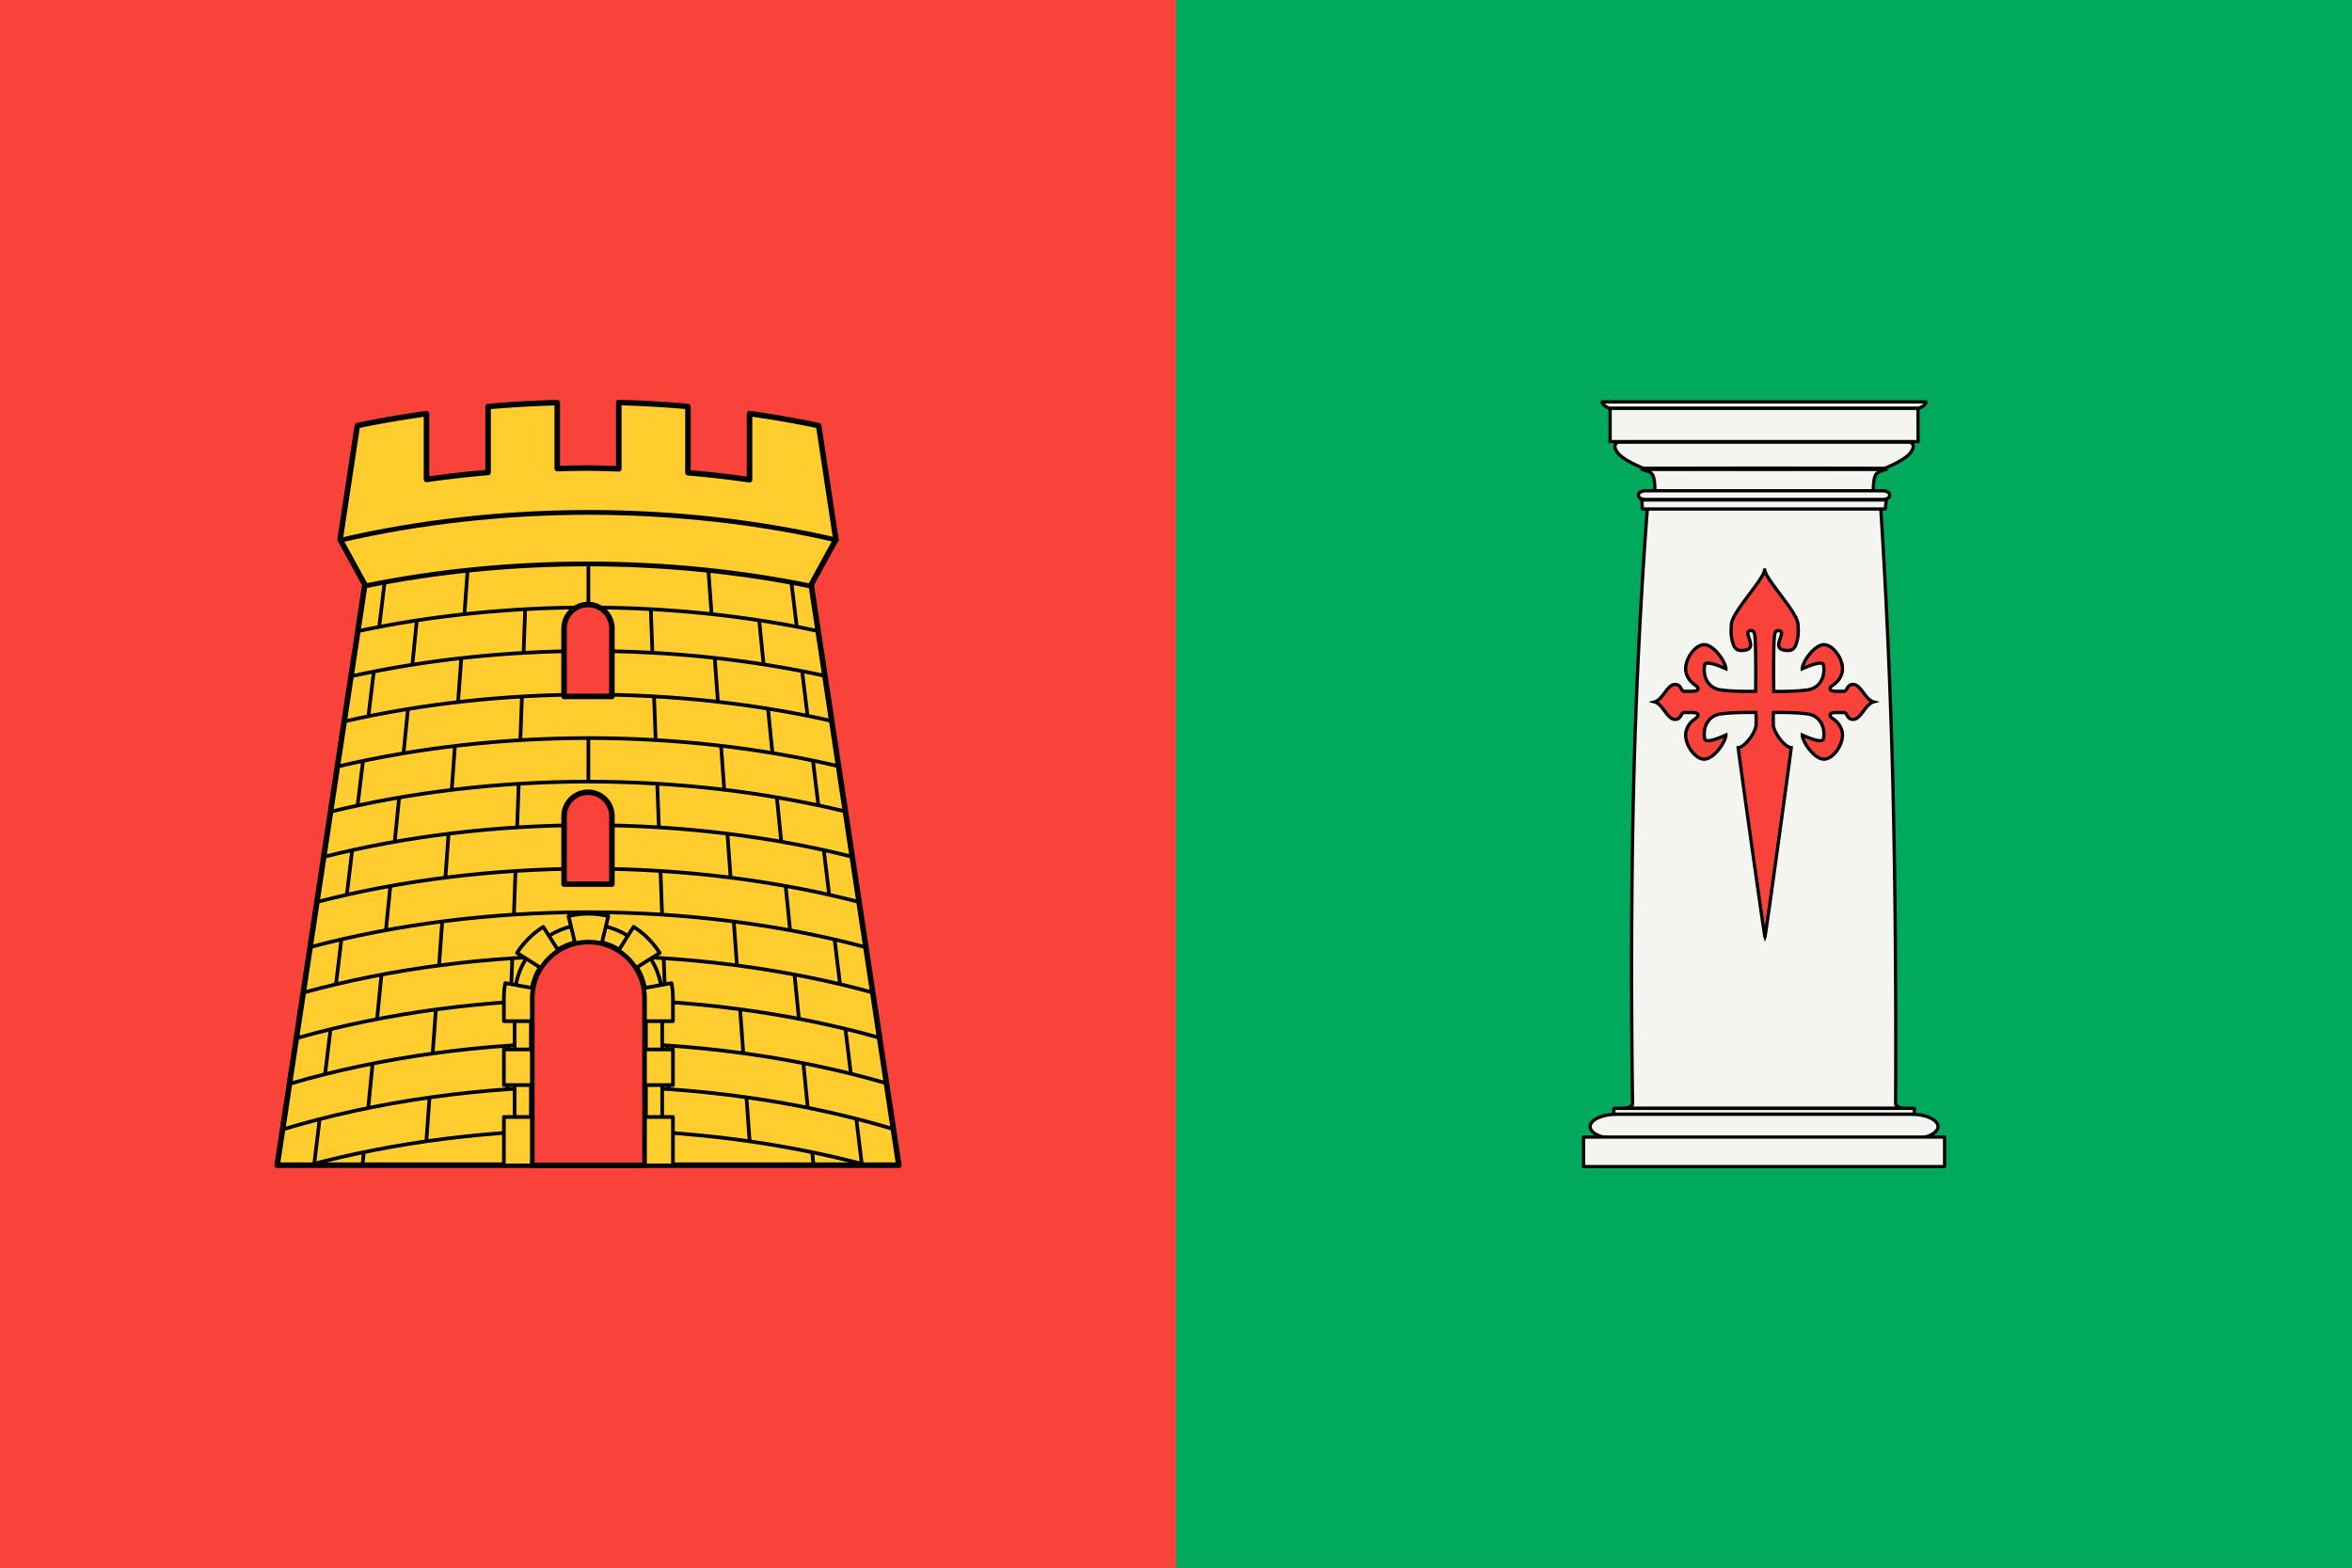 <svg xmlns="http://www.w3.org/2000/svg" version="1.0" width="750" height="499.999" viewBox="-59.069 308.626 750 499.999" xml:space="preserve"><rect x="-59.069" y="308.626" width="750" height="499.999" fill="#333333" stroke="none"/><path style="fill:#00a95c;stroke:#000;stroke-width:0;stroke-miterlimit:4;stroke-dasharray:none;fill-opacity:1" d="M315.931 308.625h375v500h-375z"/><path style="fill:#f9423a;stroke:#000;stroke-width:0;stroke-miterlimit:4;stroke-dasharray:none;fill-opacity:1" d="M-59.069 308.625h375v500h-375z"/><g style="display:inline"><path d="M138.253 437.005v21.16a196.141 102.897 0 0 0-9.822-.259 196.141 102.897 0 0 0-9.808.184v-21.046a196.141 102.897 0 0 0-22.059 1.252v21.013a196.141 102.897 0 0 0-19.63 2.234v-20.986a196.141 102.897 0 0 0-22.064 3.808l-5.486 36.336 7.887 14.396-27.958 185.148h198.236l-27.958-185.148 7.888-14.396-5.485-36.322a196.141 102.897 0 0 0-22.051-3.85v21.11a196.141 102.897 0 0 0-19.631-2.242v-21.128a196.141 102.897 0 0 0-22.059-1.264z" style="fill:#ffce2e;fill-opacity:1;fill-rule:evenodd;stroke:#000;stroke-width:1.761;stroke-linecap:round;stroke-linejoin:round;stroke-miterlimit:4;stroke-dasharray:none;stroke-opacity:1"/><g style="display:inline"><g style="stroke:#000"><path d="M1254.594 514.947c-21.211-4.923-44.144-7.476-67.338-7.496-23.2.038-46.13 2.61-67.33 7.551M1247.877 527.52c-19.314-3.98-39.871-6.038-60.621-6.069-20.738.001-41.295 2.027-60.62 5.975" style="opacity:1;fill:none;fill-opacity:1;fill-rule:evenodd;stroke:#000;stroke-width:1.3;stroke-linecap:round;stroke-linejoin:round;stroke-miterlimit:4;stroke-dasharray:none;stroke-opacity:1" transform="matrix(1.174 0 0 1.174 -1265.282 -123.701)"/></g><path style="opacity:1;fill:none;fill-opacity:1;fill-rule:evenodd;stroke:#000;stroke-width:1;stroke-linecap:round;stroke-linejoin:round;stroke-miterlimit:4;stroke-dasharray:none;stroke-opacity:1" d="M1263.113 684.854c-23.478-6.315-49.473-9.624-75.857-9.655-26.493.004-52.603 3.314-76.178 9.655M1270.207 675.02c-25.244-7.607-53.839-11.622-82.951-11.647-29.122.038-57.72 4.068-82.957 11.692M1268.328 662.586c-24.799-7.232-52.7-11.031-81.072-11.041-28.393.036-56.3 3.867-81.086 11.13M1266.46 650.22c-24.338-6.884-51.553-10.493-79.204-10.501-27.666.028-54.886 3.66-79.217 10.568M1264.605 637.924c-23.864-6.567-50.401-10.009-77.35-10.031-26.941.014-53.477 3.446-77.345 10.004M1262.748 625.627c-23.383-6.253-49.246-9.528-75.492-9.56-26.226.002-52.082 3.244-75.477 9.462M1260.89 613.33c-22.897-5.944-48.087-9.054-73.634-9.092-25.535.02-50.721 3.108-73.625 9.03M1259.033 601.033c-22.406-5.638-46.927-8.583-71.777-8.62-24.845.029-49.365 2.965-71.774 8.593M1257.178 588.734c-21.91-5.335-45.766-8.115-69.922-8.148-24.158.036-48.013 2.819-69.922 8.158M1255.32 576.438c-21.408-5.038-44.6-7.655-68.064-7.678-23.472.037-46.666 2.669-68.07 7.722M1253.463 564.14c-20.902-4.744-43.432-7.198-66.207-7.208-22.79.035-45.324 2.515-66.219 7.289M1251.613 551.889c-20.386-4.472-42.26-6.777-64.357-6.783-22.109.027-43.987 2.357-64.367 6.853M1249.773 539.709c-19.86-4.227-41.085-6.41-62.517-6.43-21.431.017-42.656 2.197-62.518 6.42" transform="matrix(1.174 0 0 1.174 -1265.282 -123.701)"/><g style="stroke:#000"><path style="fill:none;fill-rule:evenodd;stroke:#000;stroke-width:1px;stroke-linecap:butt;stroke-linejoin:miter;stroke-opacity:1" d="m1130.44 538.55 1.47-12.148M1127.503 562.827l1.469-12.137M1124.568 587.09l1.467-12.13M1121.635 611.334l1.466-12.12M1118.693 635.653l1.476-12.202M1115.737 660.08l1.478-12.21M1112.795 684.398l1.466-12.112M1140.645 536.797l-1.2 12.037M1138.247 560.866l-1.199 12.029M1135.85 584.917l-1.197 12.018M1133.457 608.949l-1.197 12.009M1131.057 633.032l-1.204 12.084M1128.65 657.193l-1.202 12.071M1154.448 523.159l-.863 11.946M1152.723 547.043l-.862 11.934M1151 570.908l-.862 11.925M1149.277 594.753l-.86 11.916M1147.556 618.581l-.864 11.956M1145.829 642.499l-.864 11.955M1144.102 666.405l-.86 11.897M1126.253 681.261l-.358 3.593M1170.086 533.757l-.438 11.859M1169.21 557.472l-.438 11.855M1168.334 581.178l-.438 11.848M1167.459 604.87l-.438 11.844M1166.583 628.577l-.438 11.866M1165.707 652.304l-.438 11.86M1164.832 675.971l-.328 8.883M1187.255 521.451v11.828M1187.255 545.106v11.826M1187.255 568.76v11.826M1187.255 592.412v11.826M1187.255 616.066v11.827M1187.255 639.719v11.826M1187.255 663.373V675.2" transform="matrix(1.174 0 0 1.174 -1265.282 -123.701)"/></g><g style="stroke:#000"><path d="m1130.44 538.55 1.47-12.148M1127.503 562.827l1.469-12.137M1124.568 587.09l1.467-12.13M1121.635 611.334l1.466-12.12M1118.693 635.653l1.476-12.202M1115.737 660.08l1.478-12.21M1112.795 684.398l1.466-12.112M1140.645 536.797l-1.2 12.037M1138.247 560.866l-1.199 12.029M1135.85 584.917l-1.197 12.018M1133.457 608.949l-1.197 12.009M1131.057 633.032l-1.204 12.084M1128.65 657.193l-1.202 12.071M1154.448 523.159l-.863 11.946M1152.723 547.043l-.862 11.934M1151 570.908l-.862 11.925M1149.277 594.753l-.86 11.916M1147.556 618.581l-.864 11.956M1145.829 642.499l-.864 11.955M1144.102 666.405l-.86 11.897M1126.253 681.261l-.358 3.593M1170.086 533.757l-.438 11.859M1169.21 557.472l-.438 11.855M1168.334 581.178l-.438 11.848M1167.459 604.87l-.438 11.844M1166.583 628.577l-.438 11.866M1165.707 652.304l-.438 11.86M1164.832 675.971l-.328 8.883" style="fill:none;fill-rule:evenodd;stroke:#000;stroke-width:1px;stroke-linecap:butt;stroke-linejoin:miter;stroke-opacity:1" transform="matrix(-1.174 0 0 1.174 1522.143 -123.701)"/></g></g><path d="M128.429 501.446a7.63 7.63 0 0 0-7.63 7.63v21.665h15.253v-21.522a7.63 7.63 0 0 0 .012-.142 7.63 7.63 0 0 0-7.63-7.63zM128.433 561.315a7.63 7.63 0 0 0-7.63 7.63v21.665h15.254v-21.523a7.63 7.63 0 0 0 .011-.142 7.63 7.63 0 0 0-7.63-7.63z" style="opacity:1;fill:#f9423a;fill-opacity:1;fill-rule:evenodd;stroke:#000;stroke-width:1.761;stroke-linecap:round;stroke-linejoin:round;stroke-miterlimit:4;stroke-dasharray:none;stroke-opacity:1"/><g style="fill:#ffce2e;fill-opacity:1"><path style="opacity:1;fill:#ffce2e;fill-opacity:1;fill-rule:evenodd;stroke:#000;stroke-width:1;stroke-linecap:round;stroke-linejoin:round;stroke-miterlimit:4;stroke-dasharray:none;stroke-opacity:1" d="M1268.818 488.408a20.04 20.04 0 0 0-20.04 20.04v45.406h40.08v-45.407a20.04 20.04 0 0 0-20.04-20.039z" transform="matrix(1.174 0 0 1.174 -1361.028 30.08)"/><path style="opacity:1;fill:#f9423a;fill-opacity:1;fill-rule:evenodd;stroke:#000;stroke-width:1.5;stroke-linecap:round;stroke-linejoin:round;stroke-miterlimit:4;stroke-dasharray:none;stroke-opacity:1" d="M1268.818 493.076a15.37 15.37 0 0 0-15.37 15.371v45.407h30.74v-45.407a15.37 15.37 0 0 0-15.37-15.37z" transform="matrix(1.174 0 0 1.174 -1361.028 30.08)"/><path style="opacity:1;fill:#ffce2e;fill-opacity:1;fill-rule:evenodd;stroke:#000;stroke-width:1;stroke-linecap:round;stroke-linejoin:round;stroke-miterlimit:4;stroke-dasharray:none;stroke-opacity:1" d="M1268.818 485.486a22.961 22.961 0 0 0-5.406.672l1.787 7.367a15.37 15.37 0 0 1 3.62-.449 15.37 15.37 0 0 1 3.619.451l1.787-7.369a22.961 22.961 0 0 0-5.407-.672zm12.266 3.56-4.063 6.425a15.37 15.37 0 0 1 4.766 4.732l6.387-4.062a22.961 22.961 0 0 0-7.09-7.094zm-24.521.016a22.961 22.961 0 0 0-7.116 7.069l6.414 4.078a15.37 15.37 0 0 1 4.746-4.75l-4.044-6.397zm-10.327 15.28a22.961 22.961 0 0 0-.379 4.105v6.233h7.59v-6.233a15.37 15.37 0 0 1 .26-2.748l-7.47-1.357zm45.155.002-7.457 1.355a15.37 15.37 0 0 1 .253 2.748v6.233h7.592v-6.233a22.961 22.961 0 0 0-.388-4.103zm-45.534 18.015v9.676h7.59v-9.676h-7.59zm38.33 0v9.676h7.592v-9.676h-7.592zm-38.33 18.35v13.145h7.59v-13.145h-7.59zm38.33 0v13.145h7.592v-13.145h-7.592z" transform="matrix(1.174 0 0 1.174 -1361.028 30.08)"/></g><g style="display:inline;fill:#f4f5f0;fill-opacity:1"><g style="fill:#f4f5f0;fill-opacity:1"><path style="fill:#f4f5f0;fill-opacity:1;fill-rule:evenodd;stroke:#000;stroke-width:1;stroke-linecap:butt;stroke-linejoin:miter;stroke-miterlimit:4;stroke-dasharray:none;stroke-opacity:1" d="M235.634 793.79s2.415.294 3.438 1.352c1.052 1.087.92 5.434.92 5.57.036.032 10.322.06 21.037.074v.014c.043 0 7.523-.011 12.426-.014 4.88.003 12.348.014 12.39.014.002 0 0-.014 0-.014 10.716-.014 21.002-.042 21.038-.074 0-.136-.098-4.483.954-5.57 1.023-1.058 3.404-1.352 3.404-1.352h-75.607zM228.87 785.429s-2.275.532-.337 3.203c1.742 2.403 7.924 4.818 7.924 4.818l36.99-.062 36.966.062s6.181-2.415 7.924-4.818c1.938-2.67-.314-3.203-.314-3.203h-89.152z" transform="matrix(1.041 0 0 1.041 218.808 -367.998)"/><path style="display:inline;overflow:visible;visibility:visible;fill:#f4f5f0;fill-opacity:1;fill-rule:evenodd;stroke:#000;stroke-width:1;stroke-linecap:butt;stroke-linejoin:miter;stroke-miterlimit:4;stroke-dasharray:none;stroke-dashoffset:0;stroke-opacity:1;marker:none;marker-start:none;marker-mid:none;marker-end:none;enable-background:accumulate" d="M226.276 775.025h94.323v10.251h-94.323z" transform="matrix(1.041 0 0 1.041 218.808 -367.998)"/><path style="fill:#f4f5f0;fill-opacity:1;fill-rule:evenodd;stroke:#000;stroke-width:1;stroke-linecap:butt;stroke-linejoin:miter;stroke-miterlimit:4;stroke-dasharray:none;stroke-opacity:1" d="M223.891 773.108c-.172.032-.137.37.589 1.056.608.574 1.648.869 1.648.869h94.612s1.04-.295 1.648-.869c.83-.784.767-1.113.514-1.051h-98.925a.197.197 0 0 0-.086-.005zM237.072 804.463c.536.137.588.326.666.695 0 0-3.134 38.045-4.279 86.4-1.145 48.355-.3 96.71-.3 96.71-.047.39-.725 1.011-2.411 1.307h85.38c-1.687-.296-2.353-.917-2.4-1.308 0 0 .345-48.354-.803-96.709-1.148-48.355-3.788-86.4-3.788-86.4.078-.369.13-.558.666-.695h-72.731z" transform="matrix(1.041 0 0 1.041 218.808 -367.998)"/><path style="display:inline;overflow:visible;visibility:visible;fill:#f4f5f0;fill-opacity:1;fill-rule:evenodd;stroke:#000;stroke-width:1;stroke-linecap:butt;stroke-linejoin:miter;stroke-miterlimit:4;stroke-dasharray:none;stroke-dashoffset:0;stroke-opacity:1;marker:none;marker-start:none;marker-mid:none;marker-end:none;enable-background:accumulate" d="M228.59 991.328h89.695c4.674 0 8.438 1.697 8.438 3.805s-3.764 3.805-8.438 3.805H228.59c-4.675 0-8.438-1.697-8.438-3.805s3.763-3.805 8.438-3.805z" transform="matrix(1.041 0 0 1.041 218.808 -367.998)"/><path style="display:inline;overflow:visible;visibility:visible;fill:#f4f5f0;fill-opacity:1;fill-rule:evenodd;stroke:#000;stroke-width:1;stroke-linecap:butt;stroke-linejoin:miter;stroke-miterlimit:4;stroke-dasharray:none;stroke-dashoffset:0;stroke-opacity:1;marker:none;marker-start:none;marker-mid:none;marker-end:none;enable-background:accumulate" d="M237.308 800.331h72.259c1.29 0 2.33.504 2.33 1.129v.434c0 .625-1.04 1.129-2.33 1.129h-72.259c-1.29 0-2.33-.504-2.33-1.129v-.434c0-.625 1.04-1.129 2.33-1.129z" transform="matrix(1.041 0 0 1.041 218.808 -367.998)"/><path style="display:inline;overflow:visible;visibility:visible;fill:#f4f5f0;fill-opacity:1;fill-rule:evenodd;stroke:#000;stroke-width:1;stroke-linecap:round;stroke-linejoin:round;stroke-miterlimit:4;stroke-dasharray:none;stroke-dashoffset:0;stroke-opacity:1;marker:none;marker-start:none;marker-mid:none;marker-end:none;enable-background:accumulate" d="M227.402 989.559h92.07v1.76h-92.07z" transform="matrix(1.041 0 0 1.041 218.808 -367.998)"/><path style="display:inline;overflow:visible;visibility:visible;fill:#f4f5f0;fill-opacity:1;fill-rule:evenodd;stroke:#000;stroke-width:1;stroke-linecap:round;stroke-linejoin:round;stroke-miterlimit:4;stroke-dasharray:none;stroke-dashoffset:0;stroke-opacity:1;marker:none;marker-start:none;marker-mid:none;marker-end:none;enable-background:accumulate" d="M218.14 998.356h110.595v9.038H218.14z" transform="matrix(1.041 0 0 1.041 218.808 -367.998)"/><path style="fill:#f4f5f0;fill-opacity:1;fill-rule:evenodd;stroke:#000;stroke-width:1;stroke-linecap:round;stroke-linejoin:round;stroke-miterlimit:4;stroke-dasharray:none;stroke-opacity:1" d="M236.146 805.925h74.414l.308-2.779h-74.861l.139 2.779z" transform="matrix(1.041 0 0 1.041 218.808 -367.998)"/></g><path style="fill:#f9423a;fill-opacity:1;fill-rule:evenodd;stroke:#000;stroke-width:1px;stroke-linecap:butt;stroke-linejoin:miter;stroke-opacity:1" d="M273.628 824.589c-.465 3.18-10.01 12.912-10.198 16.655-.093 1.871-.234 2.986.24 4.963.473 1.977 1.084 3.05 2.736 3.06 6.384.04-.222-5.986 3.022-6.081.303-.01.536.052.716.216.466.448.583 1.757.668 5.14.104 4.076.085 8.59.048 13.24-3.805.035-7.569.012-10.802-.45-3.793-.543-5.456-4.136-4.82-7.573a.745.745 0 0 1 .079-.235.79.79 0 0 1 .111-.137c1.002-.913 5.157 1.007 6.316 1.49-.047-2.072-3.806-7.606-6.84-7.375-3.036.23-6.309 5.344-5.299 8.73 1.013 3.392 3.607 3.652 3.612 4.707.005 1.154-2.546.768-4.184.844-1.193.055-.867-2.216-2.975-2.1-2.354.131-3.593 4.632-6.173 5.337 2.58.704 3.82 5.225 6.173 5.355 2.108.117 1.782-2.154 2.975-2.099 1.638.076 4.188-.31 4.184.844-.004 1.055-2.599 1.315-3.612 4.708-1.01 3.385 2.263 8.499 5.298 8.73 3.035.23 6.794-5.304 6.841-7.377-1.159.484-5.314 2.404-6.316 1.491a.789.789 0 0 1-.111-.137.744.744 0 0 1-.08-.236c-.635-3.436 1.028-7.03 4.82-7.572 2.994-.428 6.437-.491 10.85-.47.063.942.135.52.08 3.727-.041 2.45-3.6 7.02-5.488 7.062.095 1.184 7.912 57.056 8.209 57.929.294-.873 7.955-56.745 8.05-57.93-1.888-.041-5.447-4.612-5.489-7.061-.054-3.187.003-2.787.064-3.708 2.678-.05 6.907-.06 10.484.451 3.793.543 5.456 4.136 4.82 7.572a.786.786 0 0 1-.031.118c-.013.035-.03.087-.048.118-.75 1.215-5.218-.85-6.427-1.354.046 2.073 3.806 7.607 6.84 7.376 3.036-.23 6.309-5.344 5.299-8.73-1.013-3.392-3.607-3.652-3.612-4.707-.005-1.154 2.53-.768 4.168-.844 1.193-.055.883 2.216 2.991 2.1 2.353-.131 3.593-4.652 6.173-5.356-2.58-.705-3.82-5.206-6.173-5.336-2.108-.117-1.798 2.154-2.99 2.099-1.409-.066-3.488.201-4.042-.451a.625.625 0 0 1-.127-.393c.004-1.055 2.599-1.315 3.612-4.708 1.01-3.385-2.263-8.499-5.298-8.73-3.035-.23-6.795 5.304-6.841 7.377 1.209-.505 5.677-2.57 6.427-1.354a.743.743 0 0 1 .08.235c.635 3.437-1.028 7.03-4.82 7.573-3.124.446-6.75.499-10.421.47-.038-4.657-.072-9.179.031-13.26.12-4.707.293-5.388 1.4-5.356 3.244.095-3.378 6.122 3.007 6.081 1.652-.01 2.263-1.083 2.737-3.06.473-1.977.348-3.092.254-4.963-.187-3.743-9.732-13.474-10.198-16.655z" transform="matrix(1.041 0 0 1.041 218.808 -367.998)"/></g></g></svg>